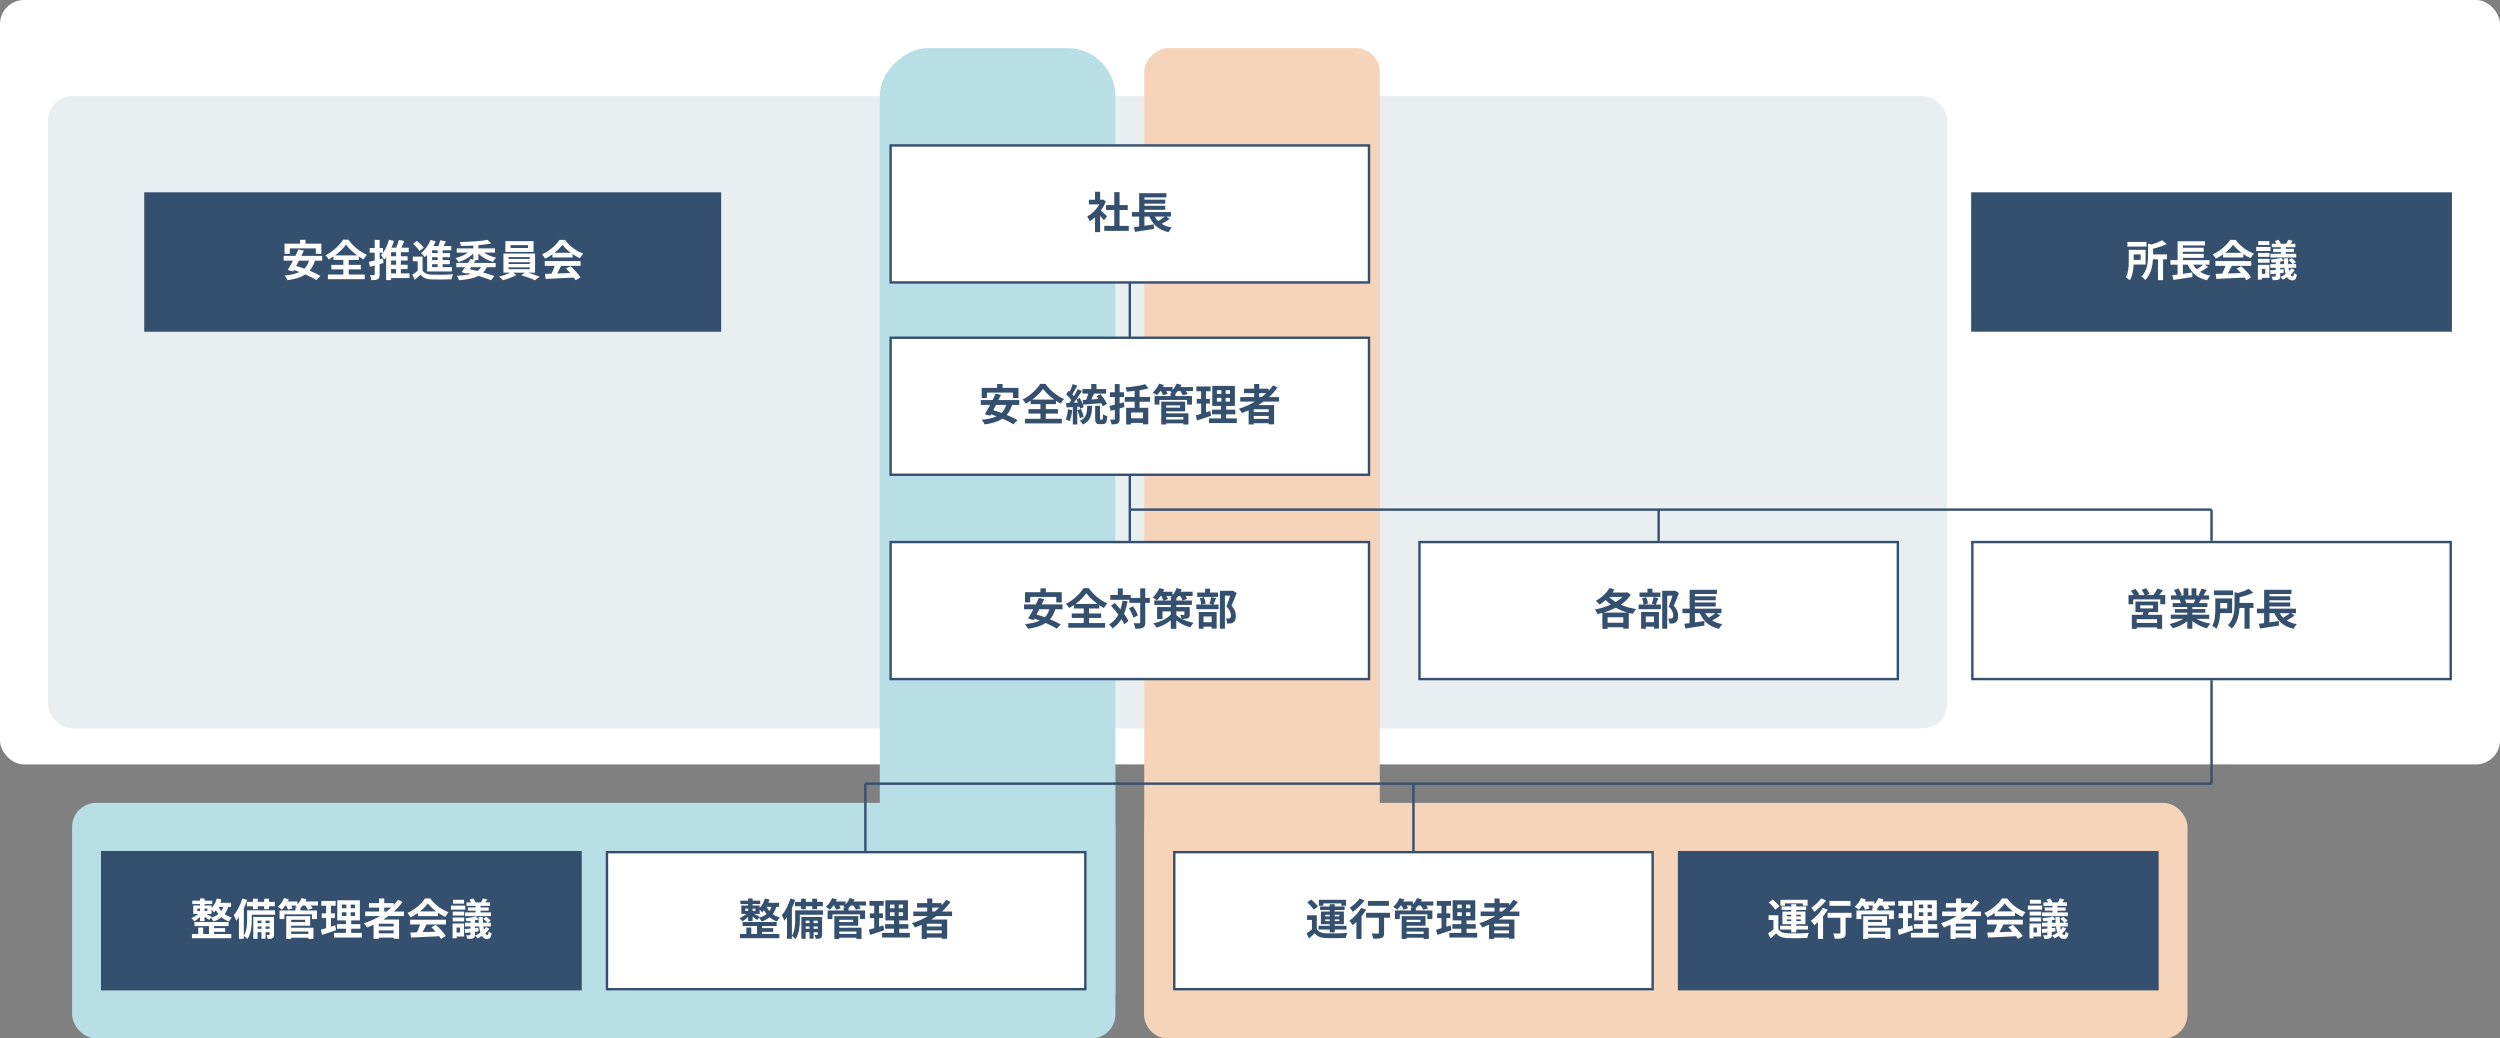 <svg width="1040" height="432" viewBox="0 0 1040 432" fill="none" xmlns="http://www.w3.org/2000/svg">
<rect x="0" y="0" width="1040" height="432" fill="#808080" stroke="none"/>
<rect width="1040" height="318" rx="10" fill="white"/>
<rect x="20" y="40" width="790" height="263" rx="10" fill="#E9EEF1"/>
<rect x="30" y="334" width="434" height="98" rx="10" fill="#B9DFE6"/>
<rect x="476" y="334" width="434" height="98" rx="10" fill="#F5D4B9"/>
<rect x="366" y="432" width="412" height="98" rx="20" transform="rotate(-90 366 432)" fill="#B9DFE6"/>
<rect x="476" y="432" width="412" height="98" rx="10" transform="rotate(-90 476 432)" fill="#F5D4B9"/>
<path d="M470 225V117" stroke="#35506F"/>
<path d="M690 225L690 212" stroke="#35506F"/>
<path d="M360 354L360 326" stroke="#35506F"/>
<path d="M588 354L588 326" stroke="#35506F"/>
<path d="M920 225L920 212" stroke="#35506F"/>
<path d="M920 283L920 326" stroke="#35506F"/>
<rect x="60.5" y="80.5" width="239" height="57" fill="#35506F"/>
<rect x="60.5" y="80.5" width="239" height="57" stroke="#35506F"/>
<path d="M120.564 103.336V105.586H118.386V101.356H124.812V99.754H127.08V101.356H133.686V105.586H131.4V103.336H120.564ZM128.538 108.448H124.344C123.966 109.204 123.57 109.942 123.192 110.644C124.29 110.95 125.46 111.346 126.648 111.778C127.53 110.914 128.16 109.834 128.538 108.448ZM134.01 108.448H131.022C130.5 110.158 129.762 111.508 128.79 112.606C130.536 113.326 132.156 114.082 133.29 114.784L131.58 116.53C130.482 115.792 128.826 114.946 127.008 114.154C125.1 115.432 122.652 116.134 119.628 116.566C119.43 116.062 118.818 115.09 118.404 114.622C120.924 114.37 122.976 113.938 124.596 113.164C123.804 112.876 123.03 112.588 122.274 112.336L121.932 112.93L119.7 112.318C120.348 111.274 121.104 109.906 121.878 108.448H118.008V106.432H122.904C123.372 105.514 123.804 104.596 124.164 103.768L126.414 104.236C126.09 104.938 125.73 105.676 125.352 106.432H134.01V108.448ZM139.428 106.234H148.572C146.7 104.866 144.972 103.228 143.928 101.77C142.902 103.228 141.3 104.848 139.428 106.234ZM145.062 112.066V114.208H151.722V116.134H136.404V114.208H142.83V112.066H137.844V110.194H142.83V108.124H138.762V106.702C138.114 107.152 137.448 107.566 136.764 107.944C136.494 107.44 135.9 106.666 135.414 106.216C138.492 104.668 141.39 101.896 142.722 99.7H144.936C146.862 102.436 149.796 104.794 152.64 106C152.082 106.576 151.614 107.26 151.218 107.926C150.57 107.566 149.922 107.17 149.274 106.72V108.124H145.062V110.194H150.102V112.066H145.062ZM159.3 107.494L159.534 109.402C159.012 109.564 158.472 109.708 157.932 109.87V114.154C157.932 115.216 157.752 115.792 157.176 116.116C156.582 116.476 155.736 116.548 154.494 116.548C154.44 115.972 154.17 115.054 153.9 114.46C154.602 114.496 155.34 114.496 155.574 114.478C155.79 114.478 155.88 114.406 155.88 114.136V110.446L153.882 110.986L153.432 108.916C154.116 108.772 154.962 108.574 155.88 108.358V105.118H153.792V103.156H155.88V99.772H157.932V103.156H159.318V105.118H157.932V107.854L159.3 107.494ZM162.684 111.94V113.722H164.772V111.94H162.684ZM164.772 106.594V104.92H162.684V106.594H164.772ZM164.772 110.14V108.394H162.684V110.14H164.772ZM170.352 113.722V115.666H162.684V116.548H160.632V107.026C160.38 107.368 160.11 107.692 159.84 107.98C159.57 107.512 158.904 106.54 158.49 106.09C159.966 104.596 161.154 102.184 161.82 99.736L163.872 100.222C163.602 101.176 163.26 102.112 162.864 103.03H164.844C165.258 101.986 165.672 100.762 165.924 99.79L168.192 100.258C167.796 101.194 167.382 102.166 166.968 103.03H170.028V104.92H166.752V106.594H169.56V108.394H166.752V110.14H169.56V111.94H166.752V113.722H170.352ZM182.088 105.262V104.128H179.748V105.262H182.088ZM182.088 108.178V106.99H179.748V108.178H182.088ZM182.088 111.13V109.906H179.748V111.13H182.088ZM177.678 112.93V106.036C177.354 106.378 177.03 106.684 176.706 106.972C176.382 106.54 175.59 105.676 175.14 105.28C176.796 104.02 178.29 101.95 179.118 99.808L181.242 100.42C180.972 101.068 180.666 101.698 180.324 102.328H182.376C182.682 101.536 182.952 100.654 183.132 99.952L185.49 100.402C185.166 101.05 184.842 101.716 184.518 102.328H187.704V104.128H184.122V105.262H187.218V106.99H184.122V108.178H187.146V109.906H184.122V111.13H188.01V112.93H177.678ZM176.274 103.066L174.51 104.416C174.006 103.534 172.818 102.292 171.81 101.428L173.448 100.204C174.456 101.014 175.698 102.202 176.274 103.066ZM175.788 106.738V112.48C176.49 113.686 177.75 114.19 179.586 114.262C181.746 114.352 185.994 114.298 188.478 114.1C188.226 114.604 187.92 115.594 187.812 116.188C185.58 116.296 181.764 116.332 179.568 116.242C177.426 116.152 175.986 115.63 174.906 114.244C174.186 114.946 173.448 115.63 172.53 116.404L171.522 114.28C172.224 113.83 173.034 113.236 173.754 112.624V108.7H171.738V106.738H175.788ZM200.142 111.148H195.966L195.39 111.994C196.47 112.228 197.55 112.48 198.612 112.732C199.224 112.3 199.728 111.778 200.142 111.148ZM199.008 105.532V108.178H197.478L197.82 108.268C197.604 108.628 197.37 109.006 197.118 109.384H206.19V111.148H202.536C202.104 112.012 201.6 112.75 200.97 113.362C202.77 113.848 204.39 114.352 205.632 114.802L204.318 116.566C202.932 116.008 201.078 115.378 198.99 114.784C197.01 115.81 194.364 116.278 190.908 116.584C190.764 115.954 190.404 115.198 190.062 114.712C192.402 114.604 194.328 114.388 195.894 113.956C195.372 113.83 194.832 113.704 194.274 113.578L194.076 113.848L192.006 113.218C192.456 112.642 192.978 111.922 193.518 111.148H189.828V109.384H194.688C195.048 108.808 195.408 108.232 195.714 107.71L196.92 108.034V105.496C195.318 107.08 193.086 108.322 190.8 109.006C190.512 108.52 189.954 107.746 189.522 107.35C191.376 106.918 193.266 106.09 194.67 105.082H189.99V103.336H196.92V102.148C195.156 102.256 193.392 102.31 191.736 102.31C191.7 101.842 191.484 101.104 191.286 100.672C195.354 100.618 200.16 100.33 202.842 99.772L204.39 101.248C202.824 101.59 200.97 101.824 199.008 102.004V103.336H205.92V105.082H201.294C202.698 106.018 204.57 106.792 206.424 107.188C205.974 107.602 205.362 108.43 205.056 108.952C202.824 108.304 200.628 107.08 199.008 105.532ZM219.672 103.156V101.986H212.4V103.156H219.672ZM221.958 100.312V104.812H210.24V100.312H221.958ZM211.554 111.202V111.994H220.374V111.202H211.554ZM211.554 109.078V109.834H220.374V109.078H211.554ZM211.554 106.936V107.71H220.374V106.936H211.554ZM222.588 113.434H219.672C221.364 113.938 223.254 114.586 224.496 115.09L222.606 116.602C221.22 115.954 218.736 115.072 216.828 114.514L218.34 113.434H213.426L214.812 114.406C213.354 115.252 211.05 116.116 209.232 116.566C208.836 116.116 208.098 115.45 207.612 115.036C209.178 114.694 211.032 114.046 212.256 113.434H209.43V105.478H222.588V113.434ZM230.688 105.154H237.438C236.052 104.11 234.81 102.94 233.982 101.824C233.208 102.922 232.056 104.092 230.688 105.154ZM229.806 107.116V105.802C228.852 106.486 227.808 107.098 226.764 107.602C226.512 107.08 225.954 106.27 225.504 105.802C228.564 104.452 231.426 101.896 232.776 99.772H235.008C236.916 102.418 239.778 104.47 242.622 105.478C242.082 106.036 241.614 106.81 241.236 107.44C240.246 106.972 239.202 106.378 238.212 105.694V107.116H229.806ZM226.62 110.59V108.61H241.506V110.59H233.442C232.92 111.652 232.326 112.768 231.786 113.776C233.514 113.722 235.368 113.65 237.204 113.578C236.646 112.93 236.034 112.282 235.44 111.742L237.33 110.752C238.932 112.156 240.606 114.028 241.452 115.378L239.454 116.584C239.274 116.242 239.022 115.864 238.734 115.468C234.504 115.702 230.058 115.882 226.998 116.026L226.71 113.938L229.428 113.848C229.914 112.84 230.418 111.652 230.796 110.59H226.62Z" fill="white"/>
<rect x="370.5" y="60.5" width="199" height="57" fill="white"/>
<rect x="370.5" y="60.5" width="199" height="57" stroke="#35506F"/>
<path d="M460.55 89.924L459.254 91.67C458.876 91.166 458.264 90.446 457.652 89.78V96.566H455.528V90.356C454.808 91.022 454.052 91.616 453.296 92.084C453.116 91.508 452.612 90.464 452.288 90.05C454.25 88.988 456.14 87.098 457.31 85.028H452.972V83.084H455.528V79.772H457.652V83.084H458.462L458.84 82.994L460.046 83.768C459.506 85.136 458.786 86.432 457.922 87.62C458.786 88.322 460.172 89.564 460.55 89.924ZM465.734 93.956H469.568V96.044H459.38V93.956H463.538V87.368H460.118V85.298H463.538V79.916H465.734V85.298H469.136V87.368H465.734V93.956ZM484.562 90.104H480.386C480.782 90.806 481.25 91.418 481.808 91.976C482.762 91.418 483.788 90.716 484.562 90.104ZM485.192 90.104L486.578 91.076C485.552 91.814 484.346 92.534 483.266 93.11C484.418 93.83 485.804 94.352 487.46 94.658C487.01 95.126 486.398 96.008 486.11 96.584C482.042 95.648 479.648 93.506 478.154 90.104H476.084V93.92C477.344 93.74 478.676 93.542 479.972 93.344L480.062 95.234C477.308 95.684 474.338 96.134 472.16 96.458L471.674 94.496C472.322 94.424 473.06 94.316 473.87 94.226V90.104H470.9V88.214H473.888V80.366H485.246V82.112H476.084V83.066H484.742V84.722H476.084V85.622H484.742V87.278H476.084V88.214H487.118V90.104H485.192Z" fill="#35506F"/>
<rect x="370.5" y="140.5" width="199" height="57" fill="white"/>
<rect x="370.5" y="140.5" width="199" height="57" stroke="#35506F"/>
<path d="M410.564 163.336V165.586H408.386V161.356H414.812V159.754H417.08V161.356H423.686V165.586H421.4V163.336H410.564ZM418.538 168.448H414.344C413.966 169.204 413.57 169.942 413.192 170.644C414.29 170.95 415.46 171.346 416.648 171.778C417.53 170.914 418.16 169.834 418.538 168.448ZM424.01 168.448H421.022C420.5 170.158 419.762 171.508 418.79 172.606C420.536 173.326 422.156 174.082 423.29 174.784L421.58 176.53C420.482 175.792 418.826 174.946 417.008 174.154C415.1 175.432 412.652 176.134 409.628 176.566C409.43 176.062 408.818 175.09 408.404 174.622C410.924 174.37 412.976 173.938 414.596 173.164C413.804 172.876 413.03 172.588 412.274 172.336L411.932 172.93L409.7 172.318C410.348 171.274 411.104 169.906 411.878 168.448H408.008V166.432H412.904C413.372 165.514 413.804 164.596 414.164 163.768L416.414 164.236C416.09 164.938 415.73 165.676 415.352 166.432H424.01V168.448ZM429.428 166.234H438.572C436.7 164.866 434.972 163.228 433.928 161.77C432.902 163.228 431.3 164.848 429.428 166.234ZM435.062 172.066V174.208H441.722V176.134H426.404V174.208H432.83V172.066H427.844V170.194H432.83V168.124H428.762V166.702C428.114 167.152 427.448 167.566 426.764 167.944C426.494 167.44 425.9 166.666 425.414 166.216C428.492 164.668 431.39 161.896 432.722 159.7H434.936C436.862 162.436 439.796 164.794 442.64 166C442.082 166.576 441.614 167.26 441.218 167.926C440.57 167.566 439.922 167.17 439.274 166.72V168.124H435.062V170.194H440.102V172.066H435.062ZM450.578 168.34L450.398 166.396C450.83 166.378 451.316 166.36 451.82 166.324C452.144 165.532 452.486 164.596 452.72 163.75H450.29V161.842H453.962V159.754H456.14V161.842H460.154V163.75H455.114C454.754 164.56 454.358 165.424 453.998 166.18C454.97 166.108 455.978 166.036 456.986 165.964C456.716 165.568 456.446 165.19 456.176 164.83L457.814 163.948C458.822 165.19 460.028 166.9 460.514 168.052L458.75 169.006C458.588 168.628 458.372 168.196 458.102 167.728C455.42 167.944 452.612 168.178 450.578 168.34ZM444.278 170.284L446.042 170.59C445.862 172.282 445.484 174.082 444.962 175.234C444.584 175 443.792 174.622 443.324 174.46C443.846 173.398 444.134 171.796 444.278 170.284ZM449.066 169.15L448.148 169.222V176.584H446.294V169.348L443.684 169.51L443.504 167.656L444.8 167.602C445.07 167.26 445.358 166.864 445.646 166.45C445.124 165.676 444.26 164.722 443.522 164.002L444.548 162.544C444.674 162.652 444.818 162.778 444.962 162.904C445.466 161.914 445.97 160.726 446.276 159.772L448.13 160.456C447.482 161.68 446.762 163.066 446.114 164.074C446.348 164.326 446.546 164.578 446.726 164.794C447.338 163.786 447.914 162.76 448.328 161.878L450.074 162.688C449.084 164.254 447.842 166.072 446.708 167.53L448.436 167.458C448.238 167.008 448.022 166.558 447.806 166.162L449.228 165.568C449.912 166.792 450.614 168.358 450.812 169.384L449.3 170.068C449.246 169.798 449.174 169.492 449.066 169.15ZM450.812 173.38L449.228 173.956C449.066 173.056 448.598 171.67 448.184 170.608L449.696 170.14C450.146 171.166 450.614 172.48 450.812 173.38ZM452.288 168.826H454.322C454.178 172.642 453.692 175.18 450.434 176.602C450.2 176.116 449.66 175.378 449.228 175.018C451.946 173.884 452.18 171.958 452.288 168.826ZM457.886 174.568H458.48C458.768 174.568 458.822 174.28 458.858 172.336C459.254 172.678 460.1 173.002 460.64 173.146C460.478 175.756 459.992 176.44 458.696 176.44H457.508C455.942 176.44 455.582 175.828 455.582 174.01V168.808H457.598V173.992C457.598 174.514 457.634 174.568 457.886 174.568ZM467.516 167.368L467.768 169.312C467.12 169.51 466.436 169.69 465.77 169.888V174.226C465.77 175.288 465.572 175.81 464.996 176.152C464.42 176.494 463.592 176.548 462.386 176.548C462.314 175.972 462.044 175.126 461.792 174.55C462.476 174.586 463.196 174.586 463.412 174.586C463.646 174.568 463.754 174.496 463.754 174.226V170.446L462.044 170.896L461.504 168.862C462.152 168.718 462.908 168.538 463.754 168.34V165.154H461.72V163.174H463.754V159.772H465.77V163.174H467.588V165.154H465.77V167.818C466.364 167.692 466.958 167.53 467.516 167.368ZM475.49 173.992V171.598H470.54V173.992H475.49ZM478.442 167.134H474.068V169.654H477.668V176.512H475.49V175.936H470.54V176.584H468.47V169.654H471.998V167.134H467.912V165.118H471.998V162.616C470.9 162.76 469.784 162.868 468.758 162.94C468.686 162.436 468.416 161.662 468.2 161.176C471.098 160.924 474.338 160.456 476.372 159.826L477.74 161.554C476.642 161.878 475.382 162.13 474.068 162.346V165.118H478.442V167.134ZM492.266 173.506H485.138V174.514H492.266V173.506ZM490.898 168.646H485.138V169.582H490.898V168.646ZM485.138 171.112V171.94H494.39V176.584H492.266V176.098H485.138V176.584H483.086V167.098H493.022V171.112H485.138ZM496.28 161.014V162.688H493.31C493.616 163.12 493.904 163.552 494.066 163.894L492.086 164.452C491.888 163.984 491.438 163.282 491.006 162.688H489.962C489.638 163.102 489.296 163.462 488.972 163.786V164.758H495.866V168.322H493.778V166.36H482.312V168.322H480.296V164.758H486.92V163.498H487.712C487.388 163.318 487.046 163.156 486.812 163.048C486.956 162.94 487.118 162.814 487.262 162.688H485.156C485.408 163.12 485.624 163.552 485.75 163.876L483.824 164.416C483.68 163.966 483.356 163.282 482.996 162.688H482.708C482.24 163.354 481.736 163.948 481.268 164.416C480.854 164.074 480.008 163.498 479.522 163.264C480.602 162.364 481.628 160.978 482.168 159.61L484.166 160.15C484.04 160.438 483.896 160.726 483.752 161.014H487.748V162.22C488.468 161.482 489.08 160.546 489.458 159.61L491.492 160.096C491.366 160.402 491.222 160.708 491.06 161.014H496.28ZM503.462 170.95L503.822 172.966C501.842 173.668 499.682 174.352 497.954 174.91L497.468 172.732C498.098 172.57 498.836 172.372 499.664 172.138V167.908H497.846V165.946H499.664V162.778H497.684V160.78H503.624V162.778H501.698V165.946H503.318V167.908H501.698V171.508C502.292 171.328 502.886 171.148 503.462 170.95ZM506.234 165.514V167.062H508.088V165.514H506.234ZM506.234 162.328V163.84H508.088V162.328H506.234ZM511.67 163.84V162.328H509.888V163.84H511.67ZM511.67 167.062V165.514H509.888V167.062H511.67ZM510.086 174.064H514.514V176.008H502.94V174.064H507.908V172.354H504.182V170.428H507.908V168.88H504.308V160.51H513.704V168.88H510.086V170.428H513.902V172.354H510.086V174.064ZM523.838 163.552V165.19H524.828C525.512 164.668 526.16 164.128 526.772 163.552H523.838ZM527.762 171.418V170.266H521.57V171.418H527.762ZM521.57 174.262H527.762V173.038H521.57V174.262ZM532.064 167.08H525.584C524.882 167.584 524.198 168.052 523.46 168.52H530.012V176.512H527.762V176.044H521.57V176.584H519.428V170.698C518.528 171.094 517.592 171.49 516.674 171.832C516.422 171.364 515.774 170.5 515.378 170.068C517.736 169.33 519.986 168.304 522.056 167.08H515.936V165.19H521.714V163.552H517.484V161.698H521.714V159.754H523.838V161.698H527.744V162.58C528.428 161.842 529.04 161.086 529.598 160.294L531.434 161.23C530.408 162.652 529.202 163.984 527.888 165.19H532.064V167.08Z" fill="#35506F"/>
<rect x="370.5" y="225.5" width="199" height="57" fill="white"/>
<rect x="370.5" y="225.5" width="199" height="57" stroke="#35506F"/>
<path d="M428.564 248.336V250.586H426.386V246.356H432.812V244.754H435.08V246.356H441.686V250.586H439.4V248.336H428.564ZM436.538 253.448H432.344C431.966 254.204 431.57 254.942 431.192 255.644C432.29 255.95 433.46 256.346 434.648 256.778C435.53 255.914 436.16 254.834 436.538 253.448ZM442.01 253.448H439.022C438.5 255.158 437.762 256.508 436.79 257.606C438.536 258.326 440.156 259.082 441.29 259.784L439.58 261.53C438.482 260.792 436.826 259.946 435.008 259.154C433.1 260.432 430.652 261.134 427.628 261.566C427.43 261.062 426.818 260.09 426.404 259.622C428.924 259.37 430.976 258.938 432.596 258.164C431.804 257.876 431.03 257.588 430.274 257.336L429.932 257.93L427.7 257.318C428.348 256.274 429.104 254.906 429.878 253.448H426.008V251.432H430.904C431.372 250.514 431.804 249.596 432.164 248.768L434.414 249.236C434.09 249.938 433.73 250.676 433.352 251.432H442.01V253.448ZM447.428 251.234H456.572C454.7 249.866 452.972 248.228 451.928 246.77C450.902 248.228 449.3 249.848 447.428 251.234ZM453.062 257.066V259.208H459.722V261.134H444.404V259.208H450.83V257.066H445.844V255.194H450.83V253.124H446.762V251.702C446.114 252.152 445.448 252.566 444.764 252.944C444.494 252.44 443.9 251.666 443.414 251.216C446.492 249.668 449.39 246.896 450.722 244.7H452.936C454.862 247.436 457.796 249.794 460.64 251C460.082 251.576 459.614 252.26 459.218 252.926C458.57 252.566 457.922 252.17 457.274 251.72V253.124H453.062V255.194H458.102V257.066H453.062ZM466.976 249.866L469.064 250.136C468.722 252.08 468.236 253.826 467.588 255.374C468.38 256.418 469.028 257.426 469.442 258.29L467.732 259.748C467.444 259.1 467.03 258.344 466.508 257.534C465.554 259.118 464.33 260.414 462.818 261.422C462.566 260.99 461.828 260.144 461.378 259.748C463.052 258.776 464.294 257.39 465.212 255.662C464.258 254.384 463.196 253.106 462.206 252.008L463.736 250.802C464.51 251.63 465.32 252.548 466.112 253.502C466.49 252.386 466.778 251.18 466.976 249.866ZM469.622 253.052L471.332 252.224C472.178 253.412 473.042 254.96 473.33 256.022L471.476 256.976C471.206 255.914 470.432 254.276 469.622 253.052ZM478.352 248.75V250.802H476.426V258.902C476.426 260.108 476.21 260.738 475.526 261.08C474.842 261.458 473.78 261.548 472.286 261.548C472.214 260.918 471.908 259.892 471.602 259.244C472.61 259.298 473.582 259.28 473.888 259.28C474.212 259.28 474.32 259.19 474.32 258.902V250.802H469.802V249.506H461.882V247.526H465.014V244.772H467.066V247.526H470.396V248.75H474.32V244.754H476.426V248.75H478.352ZM489.35 254.348V255.932C489.944 256.454 490.7 256.958 491.6 257.426C491.456 256.904 491.15 256.274 490.916 255.824C491.492 255.878 492.23 255.86 492.428 255.86C492.644 255.86 492.716 255.806 492.716 255.608V254.348H489.35ZM484.256 249.83H487.046V248.876H487.352C487.154 248.75 486.974 248.642 486.812 248.552C487.046 248.372 487.262 248.156 487.478 247.94H485.264C485.516 248.408 485.75 248.858 485.876 249.2L484.256 249.83ZM494.93 252.53V255.608C494.93 256.508 494.75 256.94 494.102 257.21C493.49 257.462 492.68 257.48 491.708 257.48C493.076 258.182 494.75 258.758 496.532 259.082C496.082 259.55 495.47 260.414 495.182 260.972C492.878 260.396 490.844 259.262 489.35 258.056V261.584H487.046V258.002C485.408 259.424 483.32 260.486 481.07 261.098C480.782 260.558 480.188 259.73 479.738 259.298C482.726 258.704 485.516 257.354 487.046 255.608V254.348H483.608V257.534H481.34V252.53H487.046V251.666H480.188V249.83H484.004C483.824 249.308 483.464 248.57 483.086 247.94H482.78C482.312 248.642 481.79 249.254 481.286 249.74C480.872 249.398 480.008 248.84 479.504 248.57C480.638 247.616 481.682 246.104 482.276 244.628L484.292 245.186C484.166 245.492 484.022 245.834 483.86 246.158H487.748V247.634C488.486 246.788 489.08 245.708 489.458 244.628L491.564 245.15C491.438 245.474 491.294 245.816 491.132 246.158H496.136V247.94H493.202C493.472 248.39 493.706 248.84 493.832 249.182L491.924 249.794C491.78 249.308 491.402 248.588 491.006 247.94H490.142C489.89 248.318 489.62 248.678 489.35 248.984V249.83H495.83V251.666H489.35V252.53H494.93ZM506.72 246.482V248.336H498.044V246.482H501.338V244.88H503.408V246.482H506.72ZM504.038 256.454H500.672V258.83H504.038V256.454ZM498.692 261.584V254.6H506.126V261.512H504.038V260.684H500.672V261.584H498.692ZM503.876 248.39L505.892 248.822C505.514 249.812 505.136 250.784 504.83 251.486H506.918V253.43H497.666V251.486H499.718C499.664 250.766 499.394 249.65 499.088 248.822L500.834 248.462C501.212 249.272 501.5 250.352 501.572 251.09L499.88 251.486H504.596L503.138 251.108C503.408 250.352 503.732 249.218 503.876 248.39ZM512.876 245.708L514.442 246.68C513.812 248.408 513.02 250.478 512.3 252.008C513.83 253.628 514.1 255.032 514.1 256.22C514.1 257.534 513.812 258.416 513.128 258.902C512.786 259.136 512.354 259.28 511.904 259.352C511.49 259.406 510.968 259.406 510.464 259.388C510.464 258.812 510.284 257.894 509.942 257.3C510.338 257.318 510.68 257.336 510.95 257.318C511.202 257.318 511.436 257.264 511.616 257.174C511.94 256.976 512.048 256.562 512.048 255.95C512.048 254.978 511.652 253.682 510.212 252.278C510.734 251 511.31 249.164 511.742 247.796H509.564V261.566H507.476V245.78H512.552L512.876 245.708Z" fill="#35506F"/>
<rect x="820.5" y="80.5" width="199" height="57" fill="#35506F"/>
<rect x="820.5" y="80.5" width="199" height="57" stroke="#35506F"/>
<path d="M892.946 100.636V102.58H884.99V100.636H892.946ZM890.516 105.838H887.618V108.124H890.516V105.838ZM892.568 110.05H887.582C887.474 112.246 887.096 114.82 885.98 116.584C885.638 116.224 884.756 115.558 884.288 115.306C885.476 113.38 885.566 110.572 885.566 108.502V103.93H892.568V110.05ZM901.442 105.82V107.89H899.84V116.566H897.716V107.89H895.628C895.466 110.644 894.8 114.136 892.406 116.53C892.118 116.08 891.326 115.342 890.822 115.09C893.324 112.552 893.576 108.988 893.576 106.324V101.356L895.052 101.698C896.726 101.212 898.4 100.564 899.444 99.934L901.334 101.554C899.678 102.346 897.608 103.012 895.664 103.48V105.82H901.442ZM916.562 110.104H912.386C912.782 110.806 913.25 111.418 913.808 111.976C914.762 111.418 915.788 110.716 916.562 110.104ZM917.192 110.104L918.578 111.076C917.552 111.814 916.346 112.534 915.266 113.11C916.418 113.83 917.804 114.352 919.46 114.658C919.01 115.126 918.398 116.008 918.11 116.584C914.042 115.648 911.648 113.506 910.154 110.104H908.084V113.92C909.344 113.74 910.676 113.542 911.972 113.344L912.062 115.234C909.308 115.684 906.338 116.134 904.16 116.458L903.674 114.496C904.322 114.424 905.06 114.316 905.87 114.226V110.104H902.9V108.214H905.888V100.366H917.246V102.112H908.084V103.066H916.742V104.722H908.084V105.622H916.742V107.278H908.084V108.214H919.118V110.104H917.192ZM925.688 105.154H932.438C931.052 104.11 929.81 102.94 928.982 101.824C928.208 102.922 927.056 104.092 925.688 105.154ZM924.806 107.116V105.802C923.852 106.486 922.808 107.098 921.764 107.602C921.512 107.08 920.954 106.27 920.504 105.802C923.564 104.452 926.426 101.896 927.776 99.772H930.008C931.916 102.418 934.778 104.47 937.622 105.478C937.082 106.036 936.614 106.81 936.236 107.44C935.246 106.972 934.202 106.378 933.212 105.694V107.116H924.806ZM921.62 110.59V108.61H936.506V110.59H928.442C927.92 111.652 927.326 112.768 926.786 113.776C928.514 113.722 930.368 113.65 932.204 113.578C931.646 112.93 931.034 112.282 930.44 111.742L932.33 110.752C933.932 112.156 935.606 114.028 936.452 115.378L934.454 116.584C934.274 116.242 934.022 115.864 933.734 115.468C929.504 115.702 925.058 115.882 921.998 116.026L921.71 113.938L924.428 113.848C924.914 112.84 925.418 111.652 925.796 110.59H921.62ZM948.836 103.498V102.832H945.056V101.41H947.018C946.82 101.032 946.568 100.618 946.334 100.276L947.846 99.754C948.224 100.222 948.674 100.924 948.854 101.41H951.086C951.392 100.906 951.734 100.222 951.896 99.754L953.768 100.204C953.462 100.636 953.174 101.05 952.922 101.41H954.866V102.832H950.888V103.498H954.308V104.848H950.888V105.568H955.226V107.098H944.498V105.568H948.836V104.848H945.632V103.498H948.836ZM944.048 100.312V101.932H939.44V100.312H944.048ZM944.534 102.724V104.416H938.594V102.724H944.534ZM942.356 111.85H940.934V113.92H942.356V111.85ZM944.066 110.176V115.594H940.934V116.314H939.278V110.176H944.066ZM939.332 109.294V107.692H944.102V109.294H939.332ZM939.332 106.864V105.226H944.102V106.864H939.332ZM948.566 109.87H950.168C950.132 109.438 950.114 108.97 950.096 108.502C949.628 108.628 949.106 108.736 948.566 108.844V109.87ZM953.156 111.634L954.596 112.336C954.128 113.038 953.534 113.704 952.85 114.298C953.12 114.748 953.444 114.982 953.786 114.982C954.056 114.982 954.236 114.514 954.29 113.542C954.65 113.866 955.136 114.118 955.514 114.28C955.262 116.008 954.704 116.638 953.588 116.638C952.67 116.638 951.986 116.17 951.464 115.36C950.852 115.756 950.24 116.08 949.628 116.35C949.412 116.026 948.944 115.522 948.602 115.234C949.358 114.928 950.132 114.496 950.852 113.992C950.618 113.254 950.438 112.39 950.312 111.418H948.566V112.102L950.006 111.958L950.042 113.47L948.566 113.65V114.856C948.566 115.684 948.404 116.062 947.864 116.314C947.288 116.548 946.514 116.566 945.452 116.566C945.38 116.116 945.146 115.486 944.93 115.054C945.542 115.072 946.226 115.072 946.424 115.072C946.64 115.054 946.712 115 946.712 114.802V113.866C945.938 113.974 945.2 114.046 944.552 114.118L944.354 112.48C945.038 112.426 945.83 112.354 946.712 112.282V111.418H944.462V109.87H946.712V109.096C946.136 109.168 945.578 109.204 945.038 109.24C944.984 108.88 944.786 108.34 944.624 107.998C946.136 107.854 947.936 107.584 948.998 107.242L950.096 108.502C950.078 108.16 950.06 107.818 950.06 107.476H951.842C951.842 108.34 951.86 109.15 951.896 109.87H953.75C953.39 109.348 952.67 108.664 952.04 108.214L953.264 107.368C953.93 107.818 954.74 108.52 955.1 109.024L953.93 109.87H955.208V111.418H952.04C952.112 111.922 952.202 112.354 952.292 112.75C952.616 112.408 952.922 112.03 953.156 111.634Z" fill="white"/>
<rect x="252.5" y="354.5" width="199" height="57" fill="white"/>
<rect x="252.5" y="354.5" width="199" height="57" stroke="#35506F"/>
<path d="M317.008 387.668V388.55H324.208V390.296H307.846V388.55H310.474V385.85H312.526V388.55H314.92V385.256H308.908V383.564H323.092V385.256H317.008V386.102H321.652V387.668H317.008ZM316.036 381.386L315.73 381.782C316.99 381.422 318.034 380.918 318.88 380.252C318.466 379.748 318.124 379.208 317.836 378.686C317.566 378.992 317.314 379.28 317.026 379.532C316.828 379.244 316.396 378.758 316.018 378.38V380.198H313.768C314.542 380.594 315.676 381.17 316.036 381.386ZM310.042 377.966V378.938H311.212V377.966H310.042ZM314.254 377.966H313.084V378.938H314.254V377.966ZM320.896 377.264H318.898C319.186 377.858 319.564 378.452 320.05 379.01C320.41 378.506 320.698 377.912 320.896 377.264ZM324.118 377.264H322.93C322.57 378.452 322.084 379.442 321.436 380.27C322.264 380.882 323.254 381.368 324.442 381.674C324.028 382.052 323.506 382.826 323.254 383.33C322.048 382.916 321.004 382.304 320.158 381.566C319.258 382.304 318.16 382.88 316.882 383.33C316.666 382.916 316.072 382.178 315.694 381.818L315.01 382.7C314.578 382.358 313.786 381.8 313.084 381.332V383.186H311.212V381.476C310.474 382.196 309.592 382.862 308.818 383.276C308.548 382.862 307.99 382.268 307.63 381.944C308.566 381.566 309.664 380.9 310.456 380.198H308.386V376.706H311.212V376.094H307.99V374.672H311.212V373.754H313.084V374.672H316.27V376.094H313.084V376.706H316.018V377.696C317.026 376.706 317.8 375.284 318.214 373.772L320.122 374.204C319.978 374.672 319.816 375.122 319.636 375.572H324.118V377.264ZM330.706 375.176H333.244V373.862H335.224V375.176H337.888V373.862H339.904V375.176H342.316V377.012H339.904V378.218H337.888V377.012H335.224V378.218H333.244V377.012H330.706V375.176ZM338.464 386.39H340.174V385.4H338.464V386.39ZM335.152 386.39H336.772V385.4H335.152V386.39ZM336.772 382.988H335.152V384.014H336.772V382.988ZM340.174 382.988H338.464V384.014H340.174V382.988ZM341.992 381.44V388.748C341.992 389.558 341.884 389.99 341.38 390.278C340.894 390.548 340.246 390.584 339.31 390.566C339.274 390.08 339.058 389.414 338.842 388.946C339.346 388.964 339.796 388.964 339.976 388.946C340.138 388.946 340.174 388.91 340.174 388.73V387.794H338.464V390.494H336.772V387.794H335.152V390.53H333.37V381.44H341.992ZM342.406 378.704V380.54H332.74V382.664C332.74 385.004 332.47 388.442 330.94 390.62C330.634 390.26 329.842 389.576 329.428 389.324V390.548H327.394V381.548C327.034 382.088 326.656 382.592 326.278 383.024C326.116 382.52 325.594 381.278 325.252 380.72C326.692 379.046 328.024 376.418 328.816 373.772L330.796 374.366C330.418 375.518 329.95 376.706 329.428 377.858V389.252C330.688 387.326 330.796 384.608 330.796 382.628V378.704H342.406ZM356.266 387.506H349.138V388.514H356.266V387.506ZM354.898 382.646H349.138V383.582H354.898V382.646ZM349.138 385.112V385.94H358.39V390.584H356.266V390.098H349.138V390.584H347.086V381.098H357.022V385.112H349.138ZM360.28 375.014V376.688H357.31C357.616 377.12 357.904 377.552 358.066 377.894L356.086 378.452C355.888 377.984 355.438 377.282 355.006 376.688H353.962C353.638 377.102 353.296 377.462 352.972 377.786V378.758H359.866V382.322H357.778V380.36H346.312V382.322H344.296V378.758H350.92V377.498H351.712C351.388 377.318 351.046 377.156 350.812 377.048C350.956 376.94 351.118 376.814 351.262 376.688H349.156C349.408 377.12 349.624 377.552 349.75 377.876L347.824 378.416C347.68 377.966 347.356 377.282 346.996 376.688H346.708C346.24 377.354 345.736 377.948 345.268 378.416C344.854 378.074 344.008 377.498 343.522 377.264C344.602 376.364 345.628 374.978 346.168 373.61L348.166 374.15C348.04 374.438 347.896 374.726 347.752 375.014H351.748V376.22C352.468 375.482 353.08 374.546 353.458 373.61L355.492 374.096C355.366 374.402 355.222 374.708 355.06 375.014H360.28ZM367.462 384.95L367.822 386.966C365.842 387.668 363.682 388.352 361.954 388.91L361.468 386.732C362.098 386.57 362.836 386.372 363.664 386.138V381.908H361.846V379.946H363.664V376.778H361.684V374.78H367.624V376.778H365.698V379.946H367.318V381.908H365.698V385.508C366.292 385.328 366.886 385.148 367.462 384.95ZM370.234 379.514V381.062H372.088V379.514H370.234ZM370.234 376.328V377.84H372.088V376.328H370.234ZM375.67 377.84V376.328H373.888V377.84H375.67ZM375.67 381.062V379.514H373.888V381.062H375.67ZM374.086 388.064H378.514V390.008H366.94V388.064H371.908V386.354H368.182V384.428H371.908V382.88H368.308V374.51H377.704V382.88H374.086V384.428H377.902V386.354H374.086V388.064ZM387.838 377.552V379.19H388.828C389.512 378.668 390.16 378.128 390.772 377.552H387.838ZM391.762 385.418V384.266H385.57V385.418H391.762ZM385.57 388.262H391.762V387.038H385.57V388.262ZM396.064 381.08H389.584C388.882 381.584 388.198 382.052 387.46 382.52H394.012V390.512H391.762V390.044H385.57V390.584H383.428V384.698C382.528 385.094 381.592 385.49 380.674 385.832C380.422 385.364 379.774 384.5 379.378 384.068C381.736 383.33 383.986 382.304 386.056 381.08H379.936V379.19H385.714V377.552H381.484V375.698H385.714V373.754H387.838V375.698H391.744V376.58C392.428 375.842 393.04 375.086 393.598 374.294L395.434 375.23C394.408 376.652 393.202 377.984 391.888 379.19H396.064V381.08Z" fill="#35506F"/>
<rect x="42.5" y="354.5" width="199" height="57" fill="#35506F"/>
<rect x="42.5" y="354.5" width="199" height="57" stroke="#35506F"/>
<path d="M89.008 387.668V388.55H96.208V390.296H79.846V388.55H82.474V385.85H84.526V388.55H86.92V385.256H80.908V383.564H95.092V385.256H89.008V386.102H93.652V387.668H89.008ZM88.036 381.386L87.73 381.782C88.99 381.422 90.034 380.918 90.88 380.252C90.466 379.748 90.124 379.208 89.836 378.686C89.566 378.992 89.314 379.28 89.026 379.532C88.828 379.244 88.396 378.758 88.018 378.38V380.198H85.768C86.542 380.594 87.676 381.17 88.036 381.386ZM82.042 377.966V378.938H83.212V377.966H82.042ZM86.254 377.966H85.084V378.938H86.254V377.966ZM92.896 377.264H90.898C91.186 377.858 91.564 378.452 92.05 379.01C92.41 378.506 92.698 377.912 92.896 377.264ZM96.118 377.264H94.93C94.57 378.452 94.084 379.442 93.436 380.27C94.264 380.882 95.254 381.368 96.442 381.674C96.028 382.052 95.506 382.826 95.254 383.33C94.048 382.916 93.004 382.304 92.158 381.566C91.258 382.304 90.16 382.88 88.882 383.33C88.666 382.916 88.072 382.178 87.694 381.818L87.01 382.7C86.578 382.358 85.786 381.8 85.084 381.332V383.186H83.212V381.476C82.474 382.196 81.592 382.862 80.818 383.276C80.548 382.862 79.99 382.268 79.63 381.944C80.566 381.566 81.664 380.9 82.456 380.198H80.386V376.706H83.212V376.094H79.99V374.672H83.212V373.754H85.084V374.672H88.27V376.094H85.084V376.706H88.018V377.696C89.026 376.706 89.8 375.284 90.214 373.772L92.122 374.204C91.978 374.672 91.816 375.122 91.636 375.572H96.118V377.264ZM102.706 375.176H105.244V373.862H107.224V375.176H109.888V373.862H111.904V375.176H114.316V377.012H111.904V378.218H109.888V377.012H107.224V378.218H105.244V377.012H102.706V375.176ZM110.464 386.39H112.174V385.4H110.464V386.39ZM107.152 386.39H108.772V385.4H107.152V386.39ZM108.772 382.988H107.152V384.014H108.772V382.988ZM112.174 382.988H110.464V384.014H112.174V382.988ZM113.992 381.44V388.748C113.992 389.558 113.884 389.99 113.38 390.278C112.894 390.548 112.246 390.584 111.31 390.566C111.274 390.08 111.058 389.414 110.842 388.946C111.346 388.964 111.796 388.964 111.976 388.946C112.138 388.946 112.174 388.91 112.174 388.73V387.794H110.464V390.494H108.772V387.794H107.152V390.53H105.37V381.44H113.992ZM114.406 378.704V380.54H104.74V382.664C104.74 385.004 104.47 388.442 102.94 390.62C102.634 390.26 101.842 389.576 101.428 389.324V390.548H99.394V381.548C99.034 382.088 98.656 382.592 98.278 383.024C98.116 382.52 97.594 381.278 97.252 380.72C98.692 379.046 100.024 376.418 100.816 373.772L102.796 374.366C102.418 375.518 101.95 376.706 101.428 377.858V389.252C102.688 387.326 102.796 384.608 102.796 382.628V378.704H114.406ZM128.266 387.506H121.138V388.514H128.266V387.506ZM126.898 382.646H121.138V383.582H126.898V382.646ZM121.138 385.112V385.94H130.39V390.584H128.266V390.098H121.138V390.584H119.086V381.098H129.022V385.112H121.138ZM132.28 375.014V376.688H129.31C129.616 377.12 129.904 377.552 130.066 377.894L128.086 378.452C127.888 377.984 127.438 377.282 127.006 376.688H125.962C125.638 377.102 125.296 377.462 124.972 377.786V378.758H131.866V382.322H129.778V380.36H118.312V382.322H116.296V378.758H122.92V377.498H123.712C123.388 377.318 123.046 377.156 122.812 377.048C122.956 376.94 123.118 376.814 123.262 376.688H121.156C121.408 377.12 121.624 377.552 121.75 377.876L119.824 378.416C119.68 377.966 119.356 377.282 118.996 376.688H118.708C118.24 377.354 117.736 377.948 117.268 378.416C116.854 378.074 116.008 377.498 115.522 377.264C116.602 376.364 117.628 374.978 118.168 373.61L120.166 374.15C120.04 374.438 119.896 374.726 119.752 375.014H123.748V376.22C124.468 375.482 125.08 374.546 125.458 373.61L127.492 374.096C127.366 374.402 127.222 374.708 127.06 375.014H132.28ZM139.462 384.95L139.822 386.966C137.842 387.668 135.682 388.352 133.954 388.91L133.468 386.732C134.098 386.57 134.836 386.372 135.664 386.138V381.908H133.846V379.946H135.664V376.778H133.684V374.78H139.624V376.778H137.698V379.946H139.318V381.908H137.698V385.508C138.292 385.328 138.886 385.148 139.462 384.95ZM142.234 379.514V381.062H144.088V379.514H142.234ZM142.234 376.328V377.84H144.088V376.328H142.234ZM147.67 377.84V376.328H145.888V377.84H147.67ZM147.67 381.062V379.514H145.888V381.062H147.67ZM146.086 388.064H150.514V390.008H138.94V388.064H143.908V386.354H140.182V384.428H143.908V382.88H140.308V374.51H149.704V382.88H146.086V384.428H149.902V386.354H146.086V388.064ZM159.838 377.552V379.19H160.828C161.512 378.668 162.16 378.128 162.772 377.552H159.838ZM163.762 385.418V384.266H157.57V385.418H163.762ZM157.57 388.262H163.762V387.038H157.57V388.262ZM168.064 381.08H161.584C160.882 381.584 160.198 382.052 159.46 382.52H166.012V390.512H163.762V390.044H157.57V390.584H155.428V384.698C154.528 385.094 153.592 385.49 152.674 385.832C152.422 385.364 151.774 384.5 151.378 384.068C153.736 383.33 155.986 382.304 158.056 381.08H151.936V379.19H157.714V377.552H153.484V375.698H157.714V373.754H159.838V375.698H163.744V376.58C164.428 375.842 165.04 375.086 165.598 374.294L167.434 375.23C166.408 376.652 165.202 377.984 163.888 379.19H168.064V381.08ZM174.688 379.154H181.438C180.052 378.11 178.81 376.94 177.982 375.824C177.208 376.922 176.056 378.092 174.688 379.154ZM173.806 381.116V379.802C172.852 380.486 171.808 381.098 170.764 381.602C170.512 381.08 169.954 380.27 169.504 379.802C172.564 378.452 175.426 375.896 176.776 373.772H179.008C180.916 376.418 183.778 378.47 186.622 379.478C186.082 380.036 185.614 380.81 185.236 381.44C184.246 380.972 183.202 380.378 182.212 379.694V381.116H173.806ZM170.62 384.59V382.61H185.506V384.59H177.442C176.92 385.652 176.326 386.768 175.786 387.776C177.514 387.722 179.368 387.65 181.204 387.578C180.646 386.93 180.034 386.282 179.44 385.742L181.33 384.752C182.932 386.156 184.606 388.028 185.452 389.378L183.454 390.584C183.274 390.242 183.022 389.864 182.734 389.468C178.504 389.702 174.058 389.882 170.998 390.026L170.71 387.938L173.428 387.848C173.914 386.84 174.418 385.652 174.796 384.59H170.62ZM197.836 377.498V376.832H194.056V375.41H196.018C195.82 375.032 195.568 374.618 195.334 374.276L196.846 373.754C197.224 374.222 197.674 374.924 197.854 375.41H200.086C200.392 374.906 200.734 374.222 200.896 373.754L202.768 374.204C202.462 374.636 202.174 375.05 201.922 375.41H203.866V376.832H199.888V377.498H203.308V378.848H199.888V379.568H204.226V381.098H193.498V379.568H197.836V378.848H194.632V377.498H197.836ZM193.048 374.312V375.932H188.44V374.312H193.048ZM193.534 376.724V378.416H187.594V376.724H193.534ZM191.356 385.85H189.934V387.92H191.356V385.85ZM193.066 384.176V389.594H189.934V390.314H188.278V384.176H193.066ZM188.332 383.294V381.692H193.102V383.294H188.332ZM188.332 380.864V379.226H193.102V380.864H188.332ZM197.566 383.87H199.168C199.132 383.438 199.114 382.97 199.096 382.502C198.628 382.628 198.106 382.736 197.566 382.844V383.87ZM202.156 385.634L203.596 386.336C203.128 387.038 202.534 387.704 201.85 388.298C202.12 388.748 202.444 388.982 202.786 388.982C203.056 388.982 203.236 388.514 203.29 387.542C203.65 387.866 204.136 388.118 204.514 388.28C204.262 390.008 203.704 390.638 202.588 390.638C201.67 390.638 200.986 390.17 200.464 389.36C199.852 389.756 199.24 390.08 198.628 390.35C198.412 390.026 197.944 389.522 197.602 389.234C198.358 388.928 199.132 388.496 199.852 387.992C199.618 387.254 199.438 386.39 199.312 385.418H197.566V386.102L199.006 385.958L199.042 387.47L197.566 387.65V388.856C197.566 389.684 197.404 390.062 196.864 390.314C196.288 390.548 195.514 390.566 194.452 390.566C194.38 390.116 194.146 389.486 193.93 389.054C194.542 389.072 195.226 389.072 195.424 389.072C195.64 389.054 195.712 389 195.712 388.802V387.866C194.938 387.974 194.2 388.046 193.552 388.118L193.354 386.48C194.038 386.426 194.83 386.354 195.712 386.282V385.418H193.462V383.87H195.712V383.096C195.136 383.168 194.578 383.204 194.038 383.24C193.984 382.88 193.786 382.34 193.624 381.998C195.136 381.854 196.936 381.584 197.998 381.242L199.096 382.502C199.078 382.16 199.06 381.818 199.06 381.476H200.842C200.842 382.34 200.86 383.15 200.896 383.87H202.75C202.39 383.348 201.67 382.664 201.04 382.214L202.264 381.368C202.93 381.818 203.74 382.52 204.1 383.024L202.93 383.87H204.208V385.418H201.04C201.112 385.922 201.202 386.354 201.292 386.75C201.616 386.408 201.922 386.03 202.156 385.634Z" fill="white"/>
<rect x="488.5" y="354.5" width="199" height="57" fill="white"/>
<rect x="488.5" y="354.5" width="199" height="57" stroke="#35506F"/>
<path d="M550.524 375.824V376.778H548.652V374.312H559.956V376.778H557.976V375.824H550.524ZM551.316 383.168H553.152V382.466H551.316V383.168ZM551.316 380.522V381.224H553.152V380.522H551.316ZM557.148 380.522H555.24V381.224H557.148V380.522ZM557.148 383.168V382.466H555.24V383.168H557.148ZM553.152 387.866V386.678H548.49V385.13H553.152V384.464H549.498V379.19H553.152V378.56H549.156V377.084H553.152V376.148H555.24V377.084H559.362V378.56H555.24V379.19H559.056V384.464H555.24V385.13H560.136V386.678H555.24V387.866H553.152ZM548.274 377.066L546.51 378.416C546.006 377.534 544.818 376.292 543.81 375.428L545.448 374.204C546.456 375.014 547.698 376.202 548.274 377.066ZM547.788 380.738V386.48C548.49 387.686 549.75 388.19 551.586 388.262C553.746 388.352 557.994 388.298 560.478 388.1C560.226 388.604 559.92 389.594 559.812 390.188C557.58 390.296 553.764 390.332 551.568 390.242C549.426 390.152 547.986 389.63 546.906 388.244C546.186 388.946 545.448 389.63 544.53 390.404L543.522 388.28C544.224 387.83 545.034 387.236 545.754 386.624V382.7H543.738V380.738H547.788ZM577.794 374.78V376.814H569.046V374.78H577.794ZM565.59 373.754L567.66 374.6C566.364 376.292 564.42 378.146 562.71 379.334C562.44 378.866 561.9 378.002 561.522 377.588C563.016 376.634 564.726 375.014 565.59 373.754ZM566.274 377.642L568.326 378.434C567.786 379.352 567.12 380.288 566.4 381.188V390.584H564.258V383.546C563.754 384.032 563.268 384.482 562.782 384.878C562.476 384.446 561.756 383.474 561.324 383.024C563.16 381.764 565.122 379.676 566.274 377.642ZM578.244 379.73V381.764H575.778V388.082C575.778 389.234 575.562 389.828 574.77 390.152C574.014 390.476 572.862 390.512 571.26 390.512C571.17 389.882 570.9 388.964 570.612 388.334C571.638 388.388 572.826 388.388 573.15 388.37C573.474 388.37 573.6 388.298 573.6 388.028V381.764H568.29V379.73H578.244ZM592.266 387.506H585.138V388.514H592.266V387.506ZM590.898 382.646H585.138V383.582H590.898V382.646ZM585.138 385.112V385.94H594.39V390.584H592.266V390.098H585.138V390.584H583.086V381.098H593.022V385.112H585.138ZM596.28 375.014V376.688H593.31C593.616 377.12 593.904 377.552 594.066 377.894L592.086 378.452C591.888 377.984 591.438 377.282 591.006 376.688H589.962C589.638 377.102 589.296 377.462 588.972 377.786V378.758H595.866V382.322H593.778V380.36H582.312V382.322H580.296V378.758H586.92V377.498H587.712C587.388 377.318 587.046 377.156 586.812 377.048C586.956 376.94 587.118 376.814 587.262 376.688H585.156C585.408 377.12 585.624 377.552 585.75 377.876L583.824 378.416C583.68 377.966 583.356 377.282 582.996 376.688H582.708C582.24 377.354 581.736 377.948 581.268 378.416C580.854 378.074 580.008 377.498 579.522 377.264C580.602 376.364 581.628 374.978 582.168 373.61L584.166 374.15C584.04 374.438 583.896 374.726 583.752 375.014H587.748V376.22C588.468 375.482 589.08 374.546 589.458 373.61L591.492 374.096C591.366 374.402 591.222 374.708 591.06 375.014H596.28ZM603.462 384.95L603.822 386.966C601.842 387.668 599.682 388.352 597.954 388.91L597.468 386.732C598.098 386.57 598.836 386.372 599.664 386.138V381.908H597.846V379.946H599.664V376.778H597.684V374.78H603.624V376.778H601.698V379.946H603.318V381.908H601.698V385.508C602.292 385.328 602.886 385.148 603.462 384.95ZM606.234 379.514V381.062H608.088V379.514H606.234ZM606.234 376.328V377.84H608.088V376.328H606.234ZM611.67 377.84V376.328H609.888V377.84H611.67ZM611.67 381.062V379.514H609.888V381.062H611.67ZM610.086 388.064H614.514V390.008H602.94V388.064H607.908V386.354H604.182V384.428H607.908V382.88H604.308V374.51H613.704V382.88H610.086V384.428H613.902V386.354H610.086V388.064ZM623.838 377.552V379.19H624.828C625.512 378.668 626.16 378.128 626.772 377.552H623.838ZM627.762 385.418V384.266H621.57V385.418H627.762ZM621.57 388.262H627.762V387.038H621.57V388.262ZM632.064 381.08H625.584C624.882 381.584 624.198 382.052 623.46 382.52H630.012V390.512H627.762V390.044H621.57V390.584H619.428V384.698C618.528 385.094 617.592 385.49 616.674 385.832C616.422 385.364 615.774 384.5 615.378 384.068C617.736 383.33 619.986 382.304 622.056 381.08H615.936V379.19H621.714V377.552H617.484V375.698H621.714V373.754H623.838V375.698H627.744V376.58C628.428 375.842 629.04 375.086 629.598 374.294L631.434 375.23C630.408 376.652 629.202 377.984 627.888 379.19H632.064V381.08Z" fill="#35506F"/>
<rect x="698.5" y="354.5" width="199" height="57" fill="#35506F"/>
<rect x="698.5" y="354.5" width="199" height="57" stroke="#35506F"/>
<path d="M742.524 375.824V376.778H740.652V374.312H751.956V376.778H749.976V375.824H742.524ZM743.316 383.168H745.152V382.466H743.316V383.168ZM743.316 380.522V381.224H745.152V380.522H743.316ZM749.148 380.522H747.24V381.224H749.148V380.522ZM749.148 383.168V382.466H747.24V383.168H749.148ZM745.152 387.866V386.678H740.49V385.13H745.152V384.464H741.498V379.19H745.152V378.56H741.156V377.084H745.152V376.148H747.24V377.084H751.362V378.56H747.24V379.19H751.056V384.464H747.24V385.13H752.136V386.678H747.24V387.866H745.152ZM740.274 377.066L738.51 378.416C738.006 377.534 736.818 376.292 735.81 375.428L737.448 374.204C738.456 375.014 739.698 376.202 740.274 377.066ZM739.788 380.738V386.48C740.49 387.686 741.75 388.19 743.586 388.262C745.746 388.352 749.994 388.298 752.478 388.1C752.226 388.604 751.92 389.594 751.812 390.188C749.58 390.296 745.764 390.332 743.568 390.242C741.426 390.152 739.986 389.63 738.906 388.244C738.186 388.946 737.448 389.63 736.53 390.404L735.522 388.28C736.224 387.83 737.034 387.236 737.754 386.624V382.7H735.738V380.738H739.788ZM769.794 374.78V376.814H761.046V374.78H769.794ZM757.59 373.754L759.66 374.6C758.364 376.292 756.42 378.146 754.71 379.334C754.44 378.866 753.9 378.002 753.522 377.588C755.016 376.634 756.726 375.014 757.59 373.754ZM758.274 377.642L760.326 378.434C759.786 379.352 759.12 380.288 758.4 381.188V390.584H756.258V383.546C755.754 384.032 755.268 384.482 754.782 384.878C754.476 384.446 753.756 383.474 753.324 383.024C755.16 381.764 757.122 379.676 758.274 377.642ZM770.244 379.73V381.764H767.778V388.082C767.778 389.234 767.562 389.828 766.77 390.152C766.014 390.476 764.862 390.512 763.26 390.512C763.17 389.882 762.9 388.964 762.612 388.334C763.638 388.388 764.826 388.388 765.15 388.37C765.474 388.37 765.6 388.298 765.6 388.028V381.764H760.29V379.73H770.244ZM784.266 387.506H777.138V388.514H784.266V387.506ZM782.898 382.646H777.138V383.582H782.898V382.646ZM777.138 385.112V385.94H786.39V390.584H784.266V390.098H777.138V390.584H775.086V381.098H785.022V385.112H777.138ZM788.28 375.014V376.688H785.31C785.616 377.12 785.904 377.552 786.066 377.894L784.086 378.452C783.888 377.984 783.438 377.282 783.006 376.688H781.962C781.638 377.102 781.296 377.462 780.972 377.786V378.758H787.866V382.322H785.778V380.36H774.312V382.322H772.296V378.758H778.92V377.498H779.712C779.388 377.318 779.046 377.156 778.812 377.048C778.956 376.94 779.118 376.814 779.262 376.688H777.156C777.408 377.12 777.624 377.552 777.75 377.876L775.824 378.416C775.68 377.966 775.356 377.282 774.996 376.688H774.708C774.24 377.354 773.736 377.948 773.268 378.416C772.854 378.074 772.008 377.498 771.522 377.264C772.602 376.364 773.628 374.978 774.168 373.61L776.166 374.15C776.04 374.438 775.896 374.726 775.752 375.014H779.748V376.22C780.468 375.482 781.08 374.546 781.458 373.61L783.492 374.096C783.366 374.402 783.222 374.708 783.06 375.014H788.28ZM795.462 384.95L795.822 386.966C793.842 387.668 791.682 388.352 789.954 388.91L789.468 386.732C790.098 386.57 790.836 386.372 791.664 386.138V381.908H789.846V379.946H791.664V376.778H789.684V374.78H795.624V376.778H793.698V379.946H795.318V381.908H793.698V385.508C794.292 385.328 794.886 385.148 795.462 384.95ZM798.234 379.514V381.062H800.088V379.514H798.234ZM798.234 376.328V377.84H800.088V376.328H798.234ZM803.67 377.84V376.328H801.888V377.84H803.67ZM803.67 381.062V379.514H801.888V381.062H803.67ZM802.086 388.064H806.514V390.008H794.94V388.064H799.908V386.354H796.182V384.428H799.908V382.88H796.308V374.51H805.704V382.88H802.086V384.428H805.902V386.354H802.086V388.064ZM815.838 377.552V379.19H816.828C817.512 378.668 818.16 378.128 818.772 377.552H815.838ZM819.762 385.418V384.266H813.57V385.418H819.762ZM813.57 388.262H819.762V387.038H813.57V388.262ZM824.064 381.08H817.584C816.882 381.584 816.198 382.052 815.46 382.52H822.012V390.512H819.762V390.044H813.57V390.584H811.428V384.698C810.528 385.094 809.592 385.49 808.674 385.832C808.422 385.364 807.774 384.5 807.378 384.068C809.736 383.33 811.986 382.304 814.056 381.08H807.936V379.19H813.714V377.552H809.484V375.698H813.714V373.754H815.838V375.698H819.744V376.58C820.428 375.842 821.04 375.086 821.598 374.294L823.434 375.23C822.408 376.652 821.202 377.984 819.888 379.19H824.064V381.08ZM830.688 379.154H837.438C836.052 378.11 834.81 376.94 833.982 375.824C833.208 376.922 832.056 378.092 830.688 379.154ZM829.806 381.116V379.802C828.852 380.486 827.808 381.098 826.764 381.602C826.512 381.08 825.954 380.27 825.504 379.802C828.564 378.452 831.426 375.896 832.776 373.772H835.008C836.916 376.418 839.778 378.47 842.622 379.478C842.082 380.036 841.614 380.81 841.236 381.44C840.246 380.972 839.202 380.378 838.212 379.694V381.116H829.806ZM826.62 384.59V382.61H841.506V384.59H833.442C832.92 385.652 832.326 386.768 831.786 387.776C833.514 387.722 835.368 387.65 837.204 387.578C836.646 386.93 836.034 386.282 835.44 385.742L837.33 384.752C838.932 386.156 840.606 388.028 841.452 389.378L839.454 390.584C839.274 390.242 839.022 389.864 838.734 389.468C834.504 389.702 830.058 389.882 826.998 390.026L826.71 387.938L829.428 387.848C829.914 386.84 830.418 385.652 830.796 384.59H826.62ZM853.836 377.498V376.832H850.056V375.41H852.018C851.82 375.032 851.568 374.618 851.334 374.276L852.846 373.754C853.224 374.222 853.674 374.924 853.854 375.41H856.086C856.392 374.906 856.734 374.222 856.896 373.754L858.768 374.204C858.462 374.636 858.174 375.05 857.922 375.41H859.866V376.832H855.888V377.498H859.308V378.848H855.888V379.568H860.226V381.098H849.498V379.568H853.836V378.848H850.632V377.498H853.836ZM849.048 374.312V375.932H844.44V374.312H849.048ZM849.534 376.724V378.416H843.594V376.724H849.534ZM847.356 385.85H845.934V387.92H847.356V385.85ZM849.066 384.176V389.594H845.934V390.314H844.278V384.176H849.066ZM844.332 383.294V381.692H849.102V383.294H844.332ZM844.332 380.864V379.226H849.102V380.864H844.332ZM853.566 383.87H855.168C855.132 383.438 855.114 382.97 855.096 382.502C854.628 382.628 854.106 382.736 853.566 382.844V383.87ZM858.156 385.634L859.596 386.336C859.128 387.038 858.534 387.704 857.85 388.298C858.12 388.748 858.444 388.982 858.786 388.982C859.056 388.982 859.236 388.514 859.29 387.542C859.65 387.866 860.136 388.118 860.514 388.28C860.262 390.008 859.704 390.638 858.588 390.638C857.67 390.638 856.986 390.17 856.464 389.36C855.852 389.756 855.24 390.08 854.628 390.35C854.412 390.026 853.944 389.522 853.602 389.234C854.358 388.928 855.132 388.496 855.852 387.992C855.618 387.254 855.438 386.39 855.312 385.418H853.566V386.102L855.006 385.958L855.042 387.47L853.566 387.65V388.856C853.566 389.684 853.404 390.062 852.864 390.314C852.288 390.548 851.514 390.566 850.452 390.566C850.38 390.116 850.146 389.486 849.93 389.054C850.542 389.072 851.226 389.072 851.424 389.072C851.64 389.054 851.712 389 851.712 388.802V387.866C850.938 387.974 850.2 388.046 849.552 388.118L849.354 386.48C850.038 386.426 850.83 386.354 851.712 386.282V385.418H849.462V383.87H851.712V383.096C851.136 383.168 850.578 383.204 850.038 383.24C849.984 382.88 849.786 382.34 849.624 381.998C851.136 381.854 852.936 381.584 853.998 381.242L855.096 382.502C855.078 382.16 855.06 381.818 855.06 381.476H856.842C856.842 382.34 856.86 383.15 856.896 383.87H858.75C858.39 383.348 857.67 382.664 857.04 382.214L858.264 381.368C858.93 381.818 859.74 382.52 860.1 383.024L858.93 383.87H860.208V385.418H857.04C857.112 385.922 857.202 386.354 857.292 386.75C857.616 386.408 857.922 386.03 858.156 385.634Z" fill="white"/>
<rect x="590.5" y="225.5" width="199" height="57" fill="white"/>
<rect x="590.5" y="225.5" width="199" height="57" stroke="#35506F"/>
<path d="M666.978 254.852H677.094C675.312 254.33 673.638 253.664 672.126 252.8C670.524 253.664 668.76 254.33 666.978 254.852ZM668.76 259.046H675.276V256.796H668.76V259.046ZM674.88 248.318H669.372C670.128 249.092 671.082 249.794 672.126 250.442C673.188 249.794 674.124 249.11 674.88 248.318ZM676.878 246.374L678.426 247.364C677.4 249.002 675.96 250.388 674.268 251.54C676.176 252.386 678.354 253.016 680.64 253.376C680.172 253.862 679.56 254.78 679.254 255.374C678.678 255.266 678.138 255.122 677.58 254.978V261.53H675.276V260.936H668.76V261.602H666.582V254.96C665.898 255.158 665.214 255.338 664.53 255.482C664.314 254.906 663.864 254.042 663.486 253.556C665.718 253.142 668.04 252.44 670.11 251.504C669.336 250.928 668.616 250.298 667.95 249.614C667.14 250.352 666.276 250.982 665.43 251.522C665.088 251.09 664.296 250.28 663.846 249.92C666.132 248.732 668.328 246.752 669.57 244.574L671.604 245.276C671.352 245.672 671.1 246.086 670.812 246.482H676.518L676.878 246.374ZM690.72 246.482V248.336H682.044V246.482H685.338V244.88H687.408V246.482H690.72ZM688.038 256.454H684.672V258.83H688.038V256.454ZM682.692 261.584V254.6H690.126V261.512H688.038V260.684H684.672V261.584H682.692ZM687.876 248.39L689.892 248.822C689.514 249.812 689.136 250.784 688.83 251.486H690.918V253.43H681.666V251.486H683.718C683.664 250.766 683.394 249.65 683.088 248.822L684.834 248.462C685.212 249.272 685.5 250.352 685.572 251.09L683.88 251.486H688.596L687.138 251.108C687.408 250.352 687.732 249.218 687.876 248.39ZM696.876 245.708L698.442 246.68C697.812 248.408 697.02 250.478 696.3 252.008C697.83 253.628 698.1 255.032 698.1 256.22C698.1 257.534 697.812 258.416 697.128 258.902C696.786 259.136 696.354 259.28 695.904 259.352C695.49 259.406 694.968 259.406 694.464 259.388C694.464 258.812 694.284 257.894 693.942 257.3C694.338 257.318 694.68 257.336 694.95 257.318C695.202 257.318 695.436 257.264 695.616 257.174C695.94 256.976 696.048 256.562 696.048 255.95C696.048 254.978 695.652 253.682 694.212 252.278C694.734 251 695.31 249.164 695.742 247.796H693.564V261.566H691.476V245.78H696.552L696.876 245.708ZM713.562 255.104H709.386C709.782 255.806 710.25 256.418 710.808 256.976C711.762 256.418 712.788 255.716 713.562 255.104ZM714.192 255.104L715.578 256.076C714.552 256.814 713.346 257.534 712.266 258.11C713.418 258.83 714.804 259.352 716.46 259.658C716.01 260.126 715.398 261.008 715.11 261.584C711.042 260.648 708.648 258.506 707.154 255.104H705.084V258.92C706.344 258.74 707.676 258.542 708.972 258.344L709.062 260.234C706.308 260.684 703.338 261.134 701.16 261.458L700.674 259.496C701.322 259.424 702.06 259.316 702.87 259.226V255.104H699.9V253.214H702.888V245.366H714.246V247.112H705.084V248.066H713.742V249.722H705.084V250.622H713.742V252.278H705.084V253.214H716.118V255.104H714.192Z" fill="#35506F"/>
<rect x="820.5" y="225.5" width="199" height="57" stroke="#35506F"/>
<path d="M897.32 259.154V257.588H888.878V259.154H897.32ZM890.336 251.828V253.088H895.682V251.828H890.336ZM897.752 254.654H893.954C893.81 255.05 893.648 255.41 893.486 255.752H899.444V261.602H897.32V261.008H888.878V261.602H886.844V255.752H891.362C891.452 255.392 891.56 255.014 891.632 254.654H888.356V250.244H897.752V254.654ZM898.22 247.544H900.74V251.378H898.67V249.362H887.42V251.378H885.458V247.544H887.654C887.33 246.968 886.88 246.32 886.466 245.798L888.32 244.988C888.914 245.672 889.616 246.626 889.922 247.292L889.346 247.544H892.118C891.866 246.896 891.38 246.014 890.948 245.33L892.82 244.7C893.342 245.402 893.936 246.428 894.188 247.076L892.928 247.544H895.88C896.456 246.77 897.14 245.69 897.482 244.826L899.786 245.546C899.264 246.23 898.724 246.95 898.22 247.544ZM913.214 249.434H908.912C909.164 249.902 909.398 250.442 909.524 250.82L909.218 250.874H912.584C912.8 250.442 913.016 249.92 913.214 249.434ZM919.028 257.462H913.808C915.338 258.398 917.426 259.1 919.514 259.424C919.028 259.892 918.398 260.792 918.074 261.368C915.86 260.81 913.682 259.73 912.026 258.326V261.566H909.92V258.434C908.246 259.748 906.032 260.792 903.89 261.35C903.584 260.828 902.972 260 902.522 259.568C904.538 259.154 906.662 258.398 908.21 257.462H903.044V255.698H909.92V254.906H904.736V253.358H909.92V252.548H903.836V250.874H907.256C907.112 250.424 906.878 249.884 906.644 249.47L906.86 249.434H903.098V247.688H905.51C905.258 247.004 904.79 246.14 904.394 245.456L906.23 244.826C906.752 245.6 907.346 246.662 907.598 247.364L906.716 247.688H908.354V244.754H910.352V247.688H911.684V244.754H913.7V247.688H915.302L914.654 247.49C915.086 246.752 915.536 245.672 915.788 244.88L918.038 245.42C917.534 246.248 917.048 247.058 916.634 247.688H918.974V249.434H915.59C915.302 249.956 915.014 250.442 914.744 250.874H918.272V252.548H912.026V253.358H917.426V254.906H912.026V255.698H919.028V257.462ZM928.946 245.636V247.58H920.99V245.636H928.946ZM926.516 250.838H923.618V253.124H926.516V250.838ZM928.568 255.05H923.582C923.474 257.246 923.096 259.82 921.98 261.584C921.638 261.224 920.756 260.558 920.288 260.306C921.476 258.38 921.566 255.572 921.566 253.502V248.93H928.568V255.05ZM937.442 250.82V252.89H935.84V261.566H933.716V252.89H931.628C931.466 255.644 930.8 259.136 928.406 261.53C928.118 261.08 927.326 260.342 926.822 260.09C929.324 257.552 929.576 253.988 929.576 251.324V246.356L931.052 246.698C932.726 246.212 934.4 245.564 935.444 244.934L937.334 246.554C935.678 247.346 933.608 248.012 931.664 248.48V250.82H937.442ZM952.562 255.104H948.386C948.782 255.806 949.25 256.418 949.808 256.976C950.762 256.418 951.788 255.716 952.562 255.104ZM953.192 255.104L954.578 256.076C953.552 256.814 952.346 257.534 951.266 258.11C952.418 258.83 953.804 259.352 955.46 259.658C955.01 260.126 954.398 261.008 954.11 261.584C950.042 260.648 947.648 258.506 946.154 255.104H944.084V258.92C945.344 258.74 946.676 258.542 947.972 258.344L948.062 260.234C945.308 260.684 942.338 261.134 940.16 261.458L939.674 259.496C940.322 259.424 941.06 259.316 941.87 259.226V255.104H938.9V253.214H941.888V245.366H953.246V247.112H944.084V248.066H952.742V249.722H944.084V250.622H952.742V252.278H944.084V253.214H955.118V255.104H953.192Z" fill="#35506F"/>
<path d="M920 326L360 326" stroke="#35506F"/>
<path d="M920 212L470 212" stroke="#35506F"/>
</svg>
